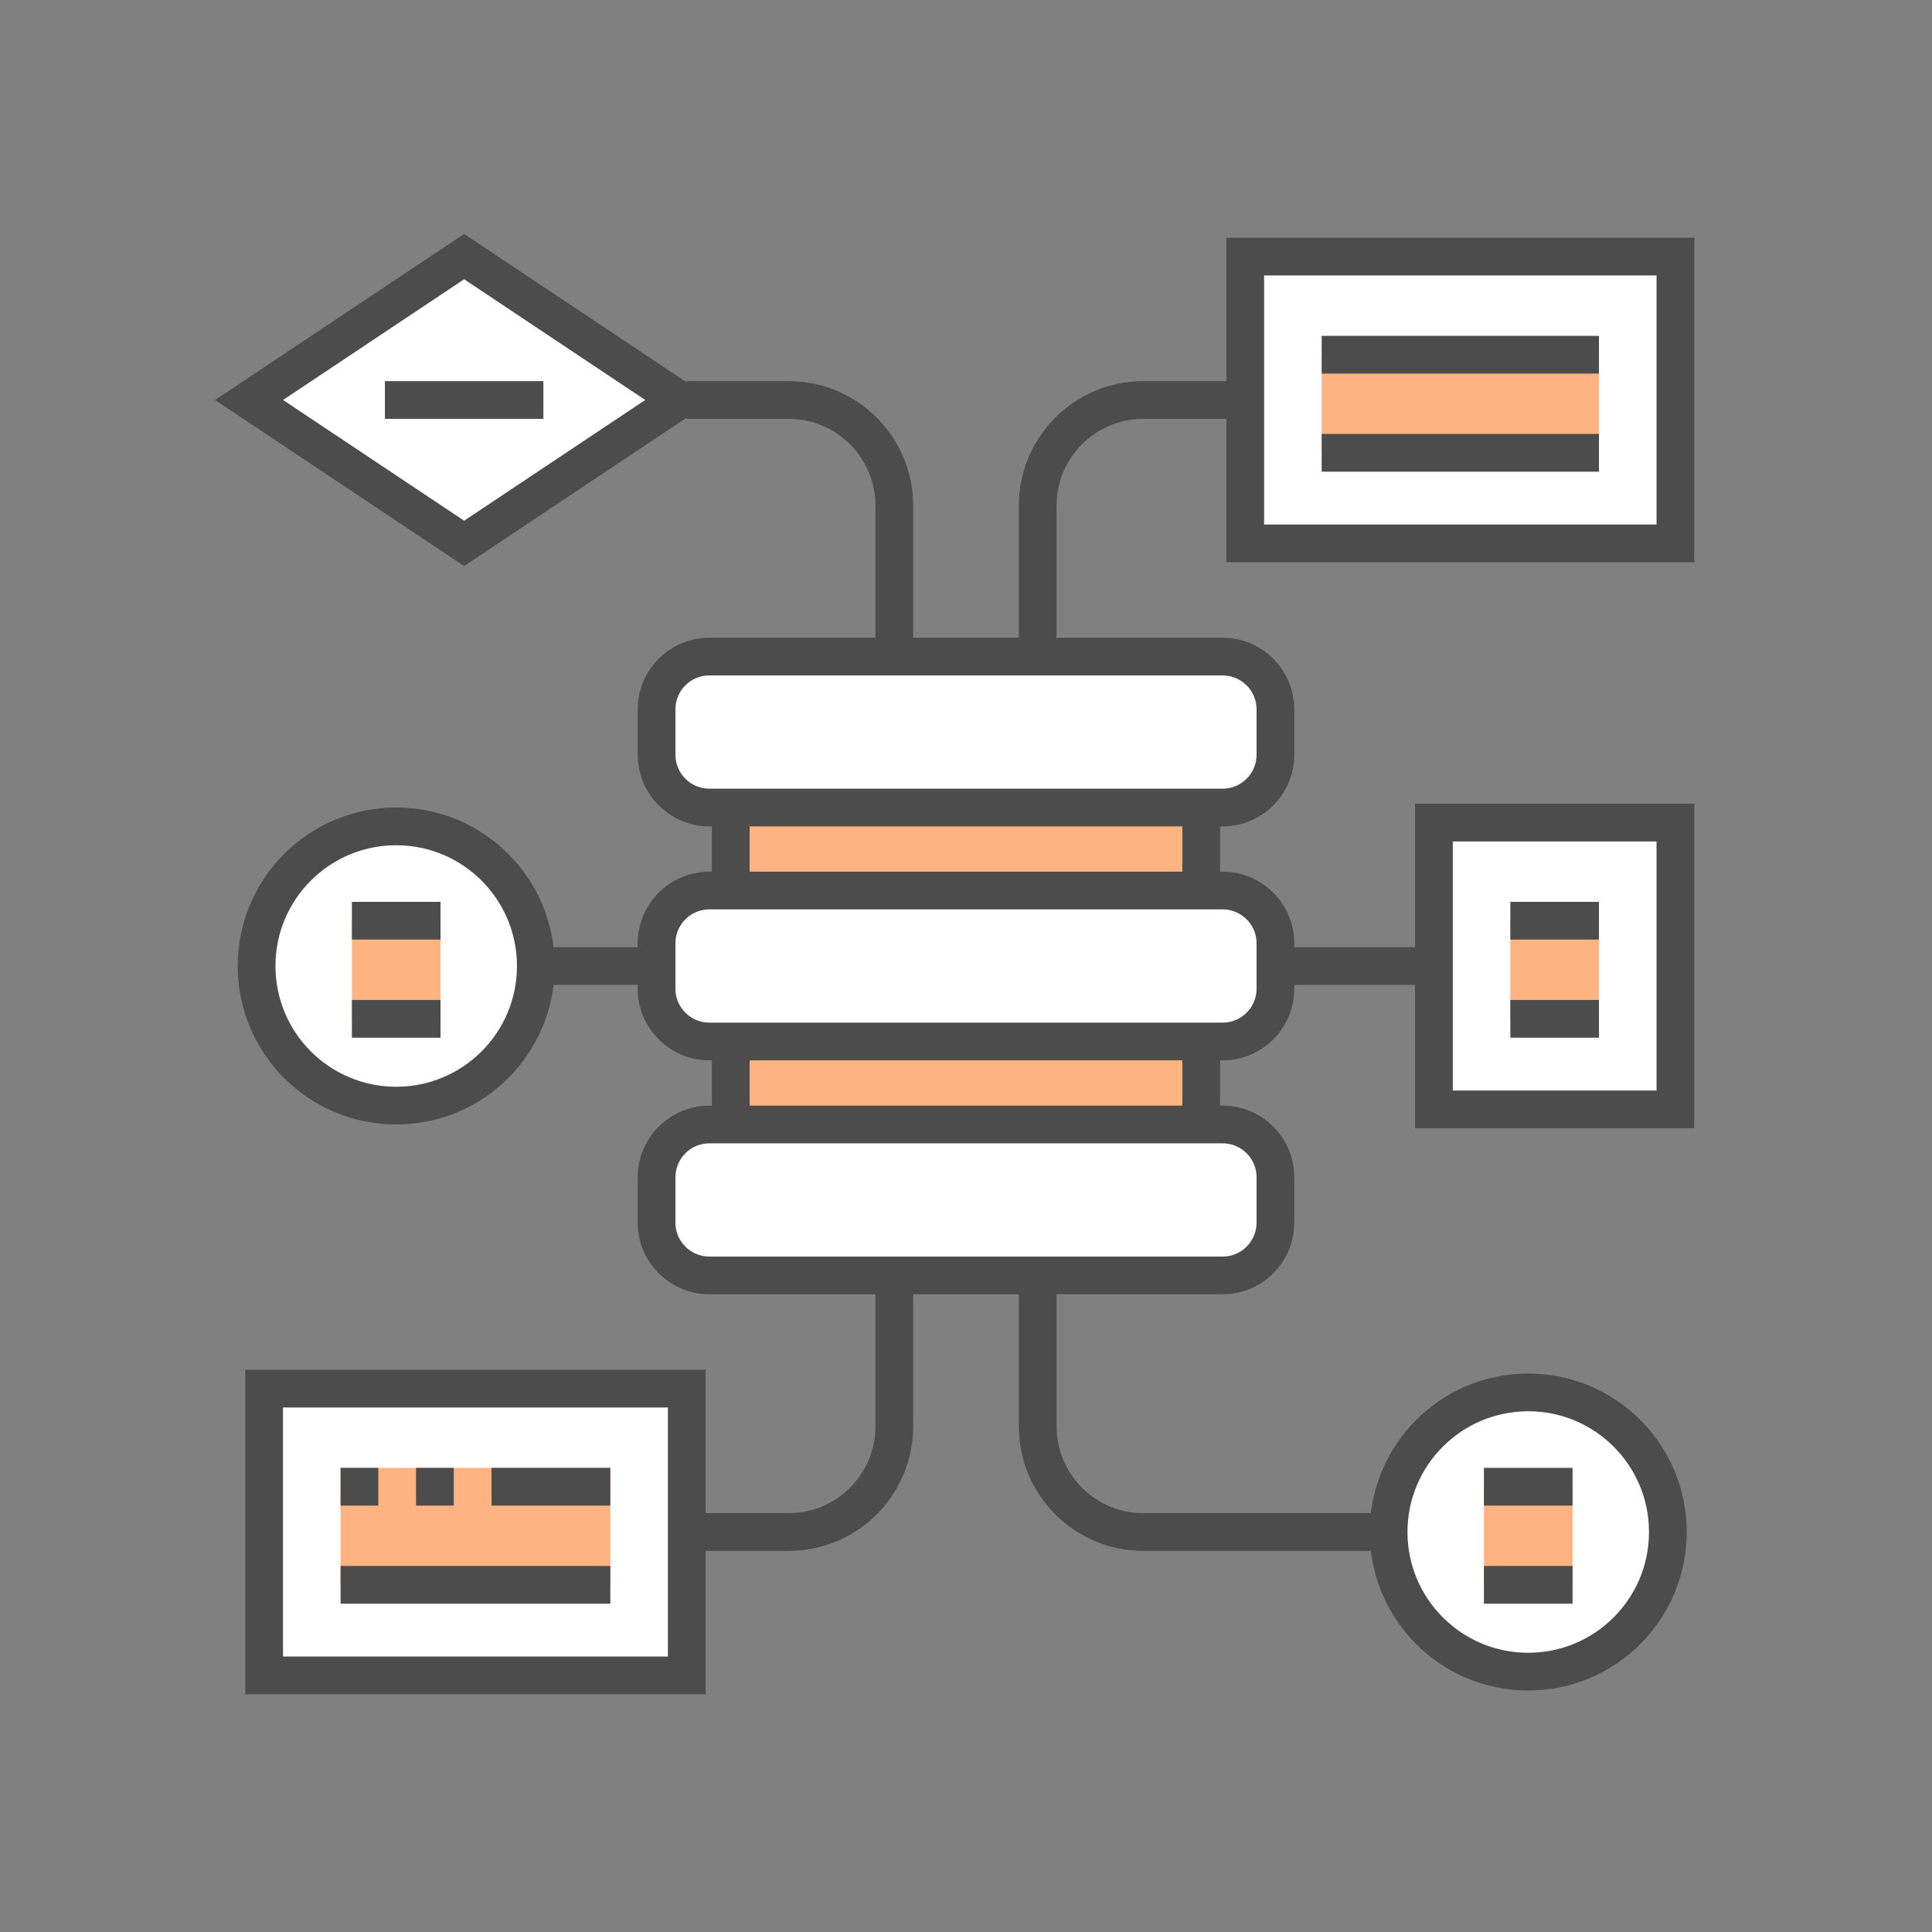 <?xml version="1.0" encoding="utf-8"?>
<svg version="1.0" xmlns="http://www.w3.org/2000/svg" xmlns:xlink="http://www.w3.org/1999/xlink" x="0px" y="0px" width="256px"
	 height="256px" viewBox="0 0 256 256" enable-background="new 0 0 256 256" xml:space="preserve">
<rect x="0" y="0" width="256" height="256" fill="#808080" stroke="none"/>
<g id="complexity">
	<rect fill="none" width="256" height="256"/>
	<rect x="190" y="109" fill="#FFFFFF" width="32" height="38"/>
	<rect x="165" y="34" fill="#FFFFFF" width="57" height="38"/>
	<polygon fill="#FFFFFF" points="61.5,72 33,53 61.5,34 90,53"/>
	<circle fill="#FFFFFF" cx="202.5" cy="203" r="18.5"/>
	<circle fill="#FFFFFF" cx="52.5" cy="128" r="18.5"/>
	<rect x="35" y="184" fill="#FFFFFF" width="56" height="38"/>
	<rect x="175.129" y="47" fill="#FFB380" width="36.741" height="13"/>
	<rect x="200.129" y="122" fill="#FFB380" width="11.741" height="13"/>
	<rect x="196.629" y="197" fill="#FFB380" width="11.741" height="13"/>
	<rect x="45.129" y="194.5" fill="#FFB380" width="35.741" height="15.5"/>
	<rect x="46.629" y="122" fill="#FFB380" width="11.741" height="13"/>
	<rect x="96.833" y="107" fill="#FFB380" width="62.333" height="42"/>
	<path fill="#FFFFFF" d="M162,107H94c-3.866,0-7-3.134-7-7v-6c0-3.866,3.134-7,7-7h68c3.866,0,7,3.134,7,7v6
		C169,103.866,165.866,107,162,107z"/>
	<path fill="#FFFFFF" d="M162,138H94c-3.866,0-7-3.134-7-7v-6c0-3.866,3.134-7,7-7h68c3.866,0,7,3.134,7,7v6
		C169,134.866,165.866,138,162,138z"/>
	<path fill="#FFFFFF" d="M162,169H94c-3.866,0-7-3.134-7-7v-6c0-3.866,3.134-7,7-7h68c3.866,0,7,3.134,7,7v6
		C169,165.866,165.866,169,162,169z"/>
	<path fill="none" stroke="#4C4C4C" stroke-width="5" stroke-miterlimit="10" d="M162,107H94c-3.866,0-7-3.134-7-7v-6
		c0-3.866,3.134-7,7-7h68c3.866,0,7,3.134,7,7v6C169,103.866,165.866,107,162,107z"/>
	<path fill="none" stroke="#4C4C4C" stroke-width="5" stroke-miterlimit="10" d="M162,138H94c-3.866,0-7-3.134-7-7v-6
		c0-3.866,3.134-7,7-7h68c3.866,0,7,3.134,7,7v6C169,134.866,165.866,138,162,138z"/>
	<path fill="none" stroke="#4C4C4C" stroke-width="5" stroke-miterlimit="10" d="M162,169H94c-3.866,0-7-3.134-7-7v-6
		c0-3.866,3.134-7,7-7h68c3.866,0,7,3.134,7,7v6C169,165.866,165.866,169,162,169z"/>
	<rect x="190" y="109" fill="none" stroke="#4C4C4C" stroke-width="5" stroke-miterlimit="10" width="32" height="38"/>
	<rect x="165" y="34" fill="none" stroke="#4C4C4C" stroke-width="5" stroke-miterlimit="10" width="57" height="38"/>
	<polygon fill="none" stroke="#4C4C4C" stroke-width="5" stroke-miterlimit="10" points="61.5,72 33,53 61.5,34 90,53"/>
	<line fill="none" stroke="#4C4C4C" stroke-width="5" stroke-miterlimit="10" x1="175.129" y1="47" x2="211.871" y2="47"/>
	<line fill="none" stroke="#4C4C4C" stroke-width="5" stroke-miterlimit="10" x1="175.129" y1="60" x2="211.871" y2="60"/>
	<line fill="none" stroke="#4C4C4C" stroke-width="5" stroke-miterlimit="10" x1="200.129" y1="122" x2="211.871" y2="122"/>
	<line fill="none" stroke="#4C4C4C" stroke-width="5" stroke-miterlimit="10" x1="200.129" y1="135" x2="211.871" y2="135"/>
	<line fill="none" stroke="#4C4C4C" stroke-width="5" stroke-miterlimit="10" x1="196.629" y1="197" x2="208.371" y2="197"/>
	<line fill="none" stroke="#4C4C4C" stroke-width="5" stroke-miterlimit="10" x1="196.629" y1="210" x2="208.371" y2="210"/>
	<circle fill="none" stroke="#4C4C4C" stroke-width="5" stroke-miterlimit="10" cx="202.5" cy="203" r="18.5"/>
	<line fill="none" stroke="#4C4C4C" stroke-width="5" stroke-miterlimit="10" x1="46.629" y1="122" x2="58.371" y2="122"/>
	<line fill="none" stroke="#4C4C4C" stroke-width="5" stroke-miterlimit="10" x1="46.629" y1="135" x2="58.371" y2="135"/>
	<circle fill="none" stroke="#4C4C4C" stroke-width="5" stroke-miterlimit="10" cx="52.5" cy="128" r="18.5"/>
	<rect x="35" y="184" fill="none" stroke="#4C4C4C" stroke-width="5" stroke-miterlimit="10" width="56" height="38"/>
	<line fill="none" stroke="#4C4C4C" stroke-width="5" stroke-miterlimit="10" x1="65.129" y1="197" x2="80.871" y2="197"/>
	<line fill="none" stroke="#4C4C4C" stroke-width="5" stroke-miterlimit="10" x1="45.129" y1="197" x2="50.129" y2="197"/>
	<line fill="none" stroke="#4C4C4C" stroke-width="5" stroke-miterlimit="10" x1="55.129" y1="197" x2="60.129" y2="197"/>
	<line fill="none" stroke="#4C4C4C" stroke-width="5" stroke-miterlimit="10" x1="45.129" y1="210" x2="80.871" y2="210"/>
	<line fill="none" stroke="#4C4C4C" stroke-width="5" stroke-miterlimit="10" x1="72" y1="53" x2="51" y2="53"/>
	<path fill="none" stroke="#4C4C4C" stroke-width="5" stroke-miterlimit="10" d="M165,53h-13.5c-7.732,0-14,6.268-14,14v20"/>
	<path fill="none" stroke="#4C4C4C" stroke-width="5" stroke-miterlimit="10" d="M137.5,169v20c0,7.732,6.268,14,14,14H184"/>
	<path fill="none" stroke="#4C4C4C" stroke-width="5" stroke-miterlimit="10" d="M91,203h13.5c7.732,0,14-6.268,14-14v-20"/>
	<path fill="none" stroke="#4C4C4C" stroke-width="5" stroke-miterlimit="10" d="M91,53h13.5c7.732,0,14,6.268,14,14v20"/>
	<line fill="none" stroke="#4C4C4C" stroke-width="5" stroke-miterlimit="10" x1="71" y1="128" x2="87" y2="128"/>
	<line fill="none" stroke="#4C4C4C" stroke-width="5" stroke-miterlimit="10" x1="169" y1="128" x2="190" y2="128"/>
	<line fill="none" stroke="#4C4C4C" stroke-width="5" stroke-miterlimit="10" x1="96.833" y1="107" x2="96.833" y2="118"/>
	<line fill="none" stroke="#4C4C4C" stroke-width="5" stroke-miterlimit="10" x1="159.167" y1="107" x2="159.167" y2="118"/>
	<line fill="none" stroke="#4C4C4C" stroke-width="5" stroke-miterlimit="10" x1="96.833" y1="138" x2="96.833" y2="149"/>
	<line fill="none" stroke="#4C4C4C" stroke-width="5" stroke-miterlimit="10" x1="159.167" y1="138" x2="159.167" y2="149"/>
</g>
</svg>
